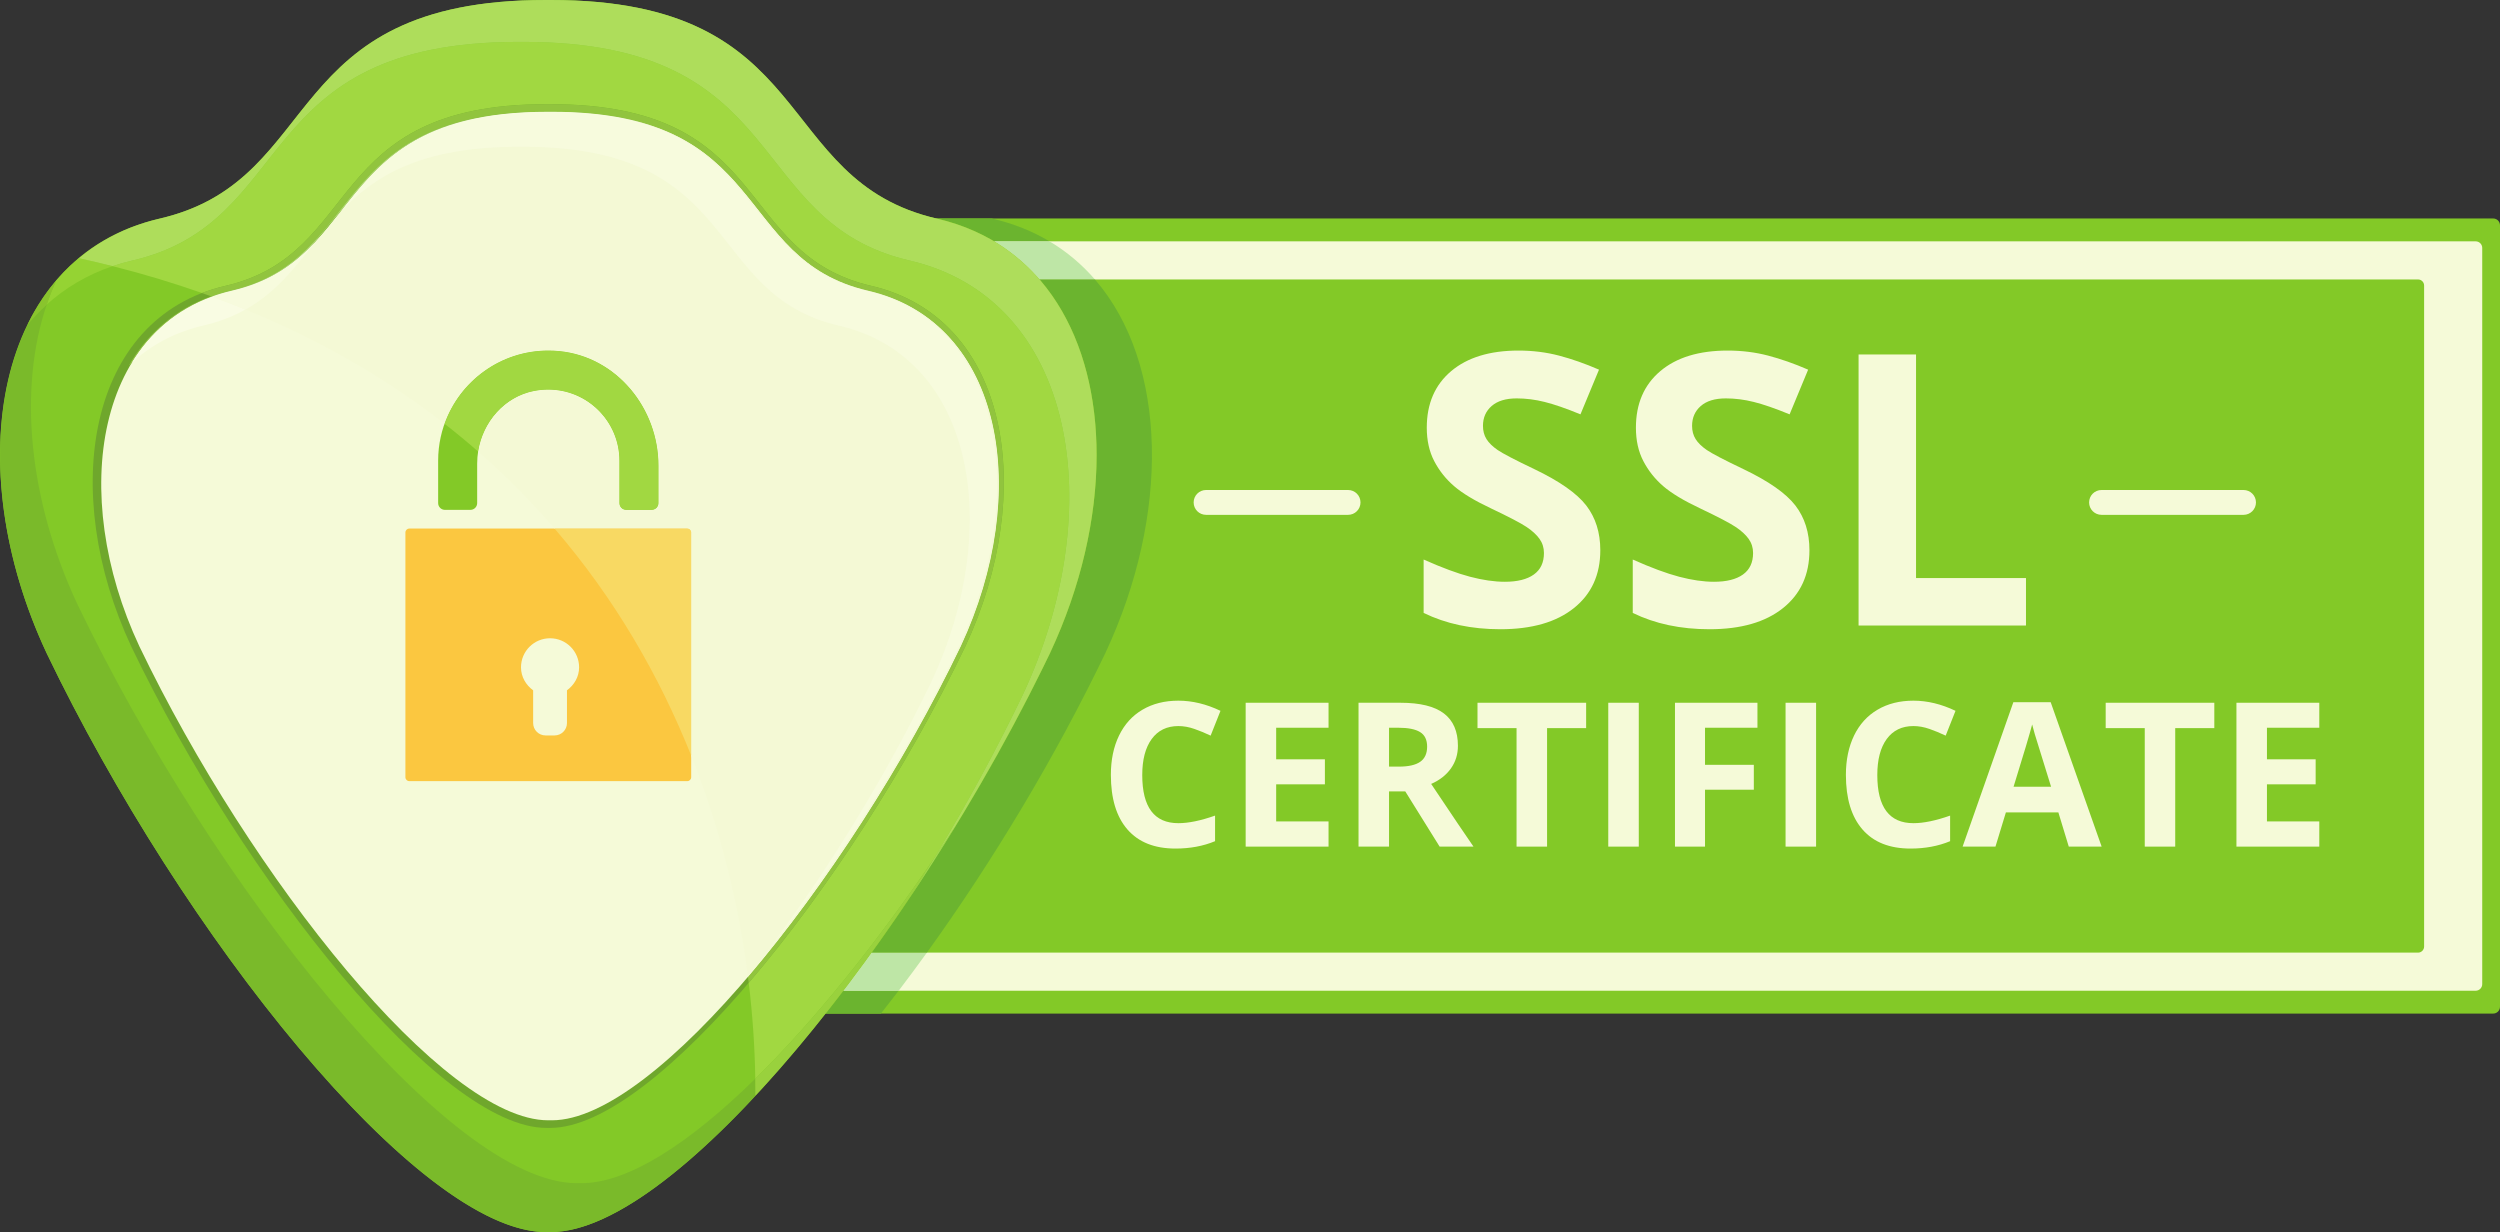 <?xml version="1.0" encoding="UTF-8"?><svg xmlns="http://www.w3.org/2000/svg" xmlns:xlink="http://www.w3.org/1999/xlink" height="221.8" preserveAspectRatio="xMidYMid meet" version="1.0" viewBox="0.0 0.0 450.0 221.8" width="450.0" zoomAndPan="magnify"><rect x="0.0" y="0.0" width="450.0" height="221.8" fill="#333333" stroke="none"/><defs><clipPath id="a"><path d="M 0 0 L 198 0 L 198 221.77 L 0 221.77 Z M 0 0"/></clipPath><clipPath id="b"><path d="M 97 221 L 101 221 L 101 221.77 L 97 221.77 Z M 97 221"/></clipPath><clipPath id="c"><path d="M 0 54 L 153 54 L 153 221.77 L 0 221.77 Z M 0 54"/></clipPath></defs><g><g><path d="M 448.77 182.445 L 106.688 182.445 C 106.008 182.445 105.457 181.895 105.457 181.215 L 105.457 40.555 C 105.457 39.875 106.008 39.324 106.688 39.324 L 448.77 39.324 C 449.449 39.324 450 39.875 450 40.555 L 450 181.215 C 450 181.895 449.449 182.445 448.77 182.445" fill="#83c927"/></g><g><path d="M 445.613 178.332 L 109.84 178.332 C 109.188 178.332 108.656 177.801 108.656 177.148 L 108.656 44.621 C 108.656 43.969 109.188 43.441 109.84 43.441 L 445.613 43.441 C 446.27 43.441 446.801 43.969 446.801 44.621 L 446.801 177.148 C 446.801 177.801 446.27 178.332 445.613 178.332" fill="#f5fad8"/></g><g><path d="M 435.242 171.473 L 116.207 171.473 C 115.602 171.473 115.113 170.98 115.113 170.379 L 115.113 51.395 C 115.113 50.789 115.602 50.301 116.207 50.301 L 435.242 50.301 C 435.848 50.301 436.34 50.789 436.34 51.395 L 436.34 170.379 C 436.34 170.98 435.848 171.473 435.242 171.473" fill="#83c927"/></g><g><path d="M 158.562 182.445 L 148.613 182.445 C 149.68 181.098 150.742 179.727 151.805 178.332 L 161.758 178.332 C 160.691 179.727 159.629 181.098 158.562 182.445 M 188.906 43.441 L 178.941 43.441 C 175.891 41.621 172.453 40.234 168.625 39.348 C 168.594 39.34 168.566 39.332 168.535 39.324 L 178.508 39.324 L 178.59 39.348 C 182.414 40.234 185.855 41.621 188.906 43.441" fill="#6bb42f"/></g><g><path d="M 161.758 178.332 L 151.805 178.332 C 153.508 176.102 155.203 173.805 156.887 171.473 L 166.84 171.473 C 165.156 173.809 163.461 176.098 161.758 178.332 M 197.086 50.301 L 187.121 50.301 C 184.797 47.613 182.07 45.301 178.941 43.441 L 188.906 43.441 C 192.035 45.301 194.758 47.613 197.086 50.301" fill="#bee6a6"/></g><g><path d="M 166.84 171.473 L 156.887 171.473 C 168.773 154.98 180.09 136.109 189.012 117.531 C 200.645 92.652 200.285 65.508 187.121 50.301 L 197.086 50.301 C 210.25 65.508 210.609 92.652 198.977 117.531 C 190.051 136.113 178.73 154.984 166.84 171.473" fill="#6bb42f"/></g><g clip-path="url(#a)"><path d="M 168.625 39.348 C 138.676 32.402 147.594 0 99.125 0 L 98.262 0 C 49.793 0 58.711 32.402 28.762 39.348 C -1.191 46.289 -7.32 83.973 8.375 117.531 C 32.875 168.539 75.398 221.77 98.262 221.77 C 98.41 221.77 98.977 221.77 99.125 221.77 C 121.984 221.77 164.512 168.539 189.012 117.531 C 204.707 83.973 198.578 46.289 168.625 39.348" fill="#83c927"/></g><g><path d="M 187.82 119.984 C 187.824 119.98 187.824 119.977 187.828 119.973 C 187.824 119.977 187.824 119.98 187.82 119.984 M 187.859 119.906 C 187.863 119.895 187.871 119.883 187.875 119.871 C 187.871 119.883 187.863 119.895 187.859 119.906 M 187.895 119.836 C 187.902 119.816 187.914 119.793 187.922 119.773 C 187.914 119.797 187.902 119.812 187.895 119.836 M 187.93 119.758 C 188.297 119.016 188.656 118.273 189.012 117.531 C 188.656 118.273 188.297 119.016 187.93 119.758 M 197.387 81.887 C 197.383 61.145 187.973 43.832 168.625 39.348 C 138.676 32.402 147.594 0 99.125 0 L 98.262 0 L 99.125 0 C 147.594 0 138.676 32.402 168.625 39.348 C 187.973 43.832 197.383 61.145 197.387 81.887 M 4.945 58.438 C 9.492 49.125 17.188 42.215 28.152 39.492 C 22.691 40.852 18.051 43.258 14.195 46.473 C 16.25 46.922 18.277 47.402 20.27 47.906 C 15.672 49.465 11.734 51.824 8.418 54.816 C 8.91 53.363 9.469 51.957 10.094 50.594 C 8.129 52.906 6.453 55.488 5.066 58.289 C 5.027 58.34 4.988 58.387 4.945 58.438 M 28.16 39.488 C 28.176 39.488 28.188 39.484 28.203 39.48 C 28.188 39.484 28.172 39.488 28.16 39.488 M 28.23 39.473 C 28.234 39.473 28.242 39.469 28.246 39.469 C 28.242 39.469 28.234 39.473 28.23 39.473" fill="#95d333"/></g><g clip-path="url(#b)"><path d="M 99.125 221.77 C 98.977 221.77 98.41 221.77 98.262 221.77 C 98.074 221.77 97.883 221.766 97.688 221.758 C 97.883 221.766 98.074 221.77 98.262 221.77 C 98.41 221.77 98.977 221.77 99.125 221.77 C 99.133 221.77 99.145 221.77 99.152 221.77 C 99.145 221.77 99.133 221.77 99.125 221.77 M 99.164 221.77 C 99.172 221.77 99.18 221.77 99.184 221.77 C 99.18 221.77 99.172 221.77 99.164 221.77 M 99.195 221.77 C 99.203 221.77 99.211 221.77 99.219 221.77 C 99.211 221.77 99.203 221.77 99.195 221.77 M 99.227 221.77 C 99.238 221.77 99.246 221.77 99.258 221.77 C 99.246 221.77 99.238 221.77 99.227 221.77 M 99.262 221.77 C 99.27 221.77 99.281 221.77 99.289 221.77 C 99.281 221.77 99.27 221.77 99.262 221.77 M 99.297 221.77 C 99.305 221.77 99.312 221.77 99.32 221.77 C 99.312 221.77 99.305 221.77 99.297 221.77 M 99.332 221.77 C 99.336 221.77 99.344 221.77 99.352 221.77 C 99.344 221.77 99.336 221.77 99.332 221.77 M 99.363 221.77 C 99.371 221.77 99.383 221.77 99.391 221.766 C 99.383 221.77 99.371 221.77 99.363 221.77 M 99.398 221.766 C 99.406 221.766 99.414 221.766 99.422 221.766 C 99.414 221.766 99.406 221.766 99.398 221.766 M 99.434 221.766 C 99.441 221.766 99.445 221.766 99.453 221.766 C 99.449 221.766 99.441 221.766 99.434 221.766 M 99.465 221.766 C 99.473 221.766 99.477 221.766 99.484 221.766 C 99.477 221.766 99.473 221.766 99.465 221.766 M 99.496 221.766 C 99.508 221.766 99.516 221.766 99.527 221.766 C 99.516 221.766 99.508 221.766 99.496 221.766 M 99.535 221.766 C 99.543 221.766 99.551 221.766 99.555 221.766 C 99.551 221.766 99.543 221.766 99.535 221.766 M 99.57 221.762 C 99.574 221.762 99.582 221.762 99.586 221.762 C 99.582 221.762 99.574 221.762 99.57 221.762 M 99.602 221.762 C 99.609 221.762 99.609 221.762 99.617 221.762 C 99.613 221.762 99.605 221.762 99.602 221.762 M 99.633 221.762 C 99.641 221.762 99.652 221.762 99.66 221.762 C 99.652 221.762 99.641 221.762 99.633 221.762 M 99.676 221.762 C 99.68 221.758 99.684 221.758 99.691 221.758 C 99.688 221.758 99.68 221.762 99.676 221.762 M 99.707 221.758 C 99.711 221.758 99.715 221.758 99.723 221.758 C 99.719 221.758 99.711 221.758 99.707 221.758 M 99.738 221.758 C 99.742 221.758 99.746 221.758 99.754 221.758 C 99.746 221.758 99.742 221.758 99.738 221.758 M 99.77 221.758 L 99.77 221.758 M 99.816 221.754 C 99.816 221.754 99.824 221.754 99.824 221.754 C 99.82 221.754 99.82 221.754 99.816 221.754 M 99.844 221.754 C 99.848 221.754 99.852 221.754 99.855 221.754 C 99.852 221.754 99.848 221.754 99.844 221.754 M 99.875 221.75 C 99.879 221.75 99.879 221.75 99.883 221.75 C 99.879 221.75 99.879 221.75 99.875 221.75 M 99.953 221.746 C 99.957 221.746 99.957 221.746 99.961 221.746 C 99.957 221.746 99.957 221.746 99.953 221.746 M 99.98 221.746 C 99.984 221.746 99.988 221.746 99.988 221.746 C 99.988 221.746 99.984 221.746 99.98 221.746 M 100.094 221.738 L 100.094 221.738 M 100.121 221.738 L 100.121 221.738" fill="#d6e4bc"/></g><g clip-path="url(#c)"><path d="M 99.125 221.77 C 98.977 221.77 98.41 221.77 98.262 221.77 C 98.074 221.77 97.883 221.766 97.688 221.758 C 74.695 220.887 32.672 168.113 8.375 117.531 C -1.441 96.543 -2.688 73.969 5.066 58.289 C 6.105 57.055 7.219 55.895 8.418 54.816 C 3.242 70.047 5.168 90.012 13.918 108.727 C 38.422 159.734 80.945 212.969 103.809 212.969 C 103.957 212.969 104.52 212.969 104.668 212.969 C 113.066 212.969 124.121 205.781 135.953 194.164 C 135.973 195.191 135.977 196.211 135.977 197.227 C 141.566 191.223 147.262 184.355 152.879 176.902 C 133.766 202.289 113.723 220.855 100.121 221.738 C 100.113 221.738 100.105 221.738 100.094 221.738 C 100.059 221.742 100.023 221.742 99.988 221.746 C 99.988 221.746 99.984 221.746 99.98 221.746 C 99.973 221.746 99.969 221.746 99.961 221.746 C 99.957 221.746 99.957 221.746 99.953 221.746 C 99.93 221.75 99.906 221.75 99.883 221.75 C 99.879 221.75 99.879 221.75 99.875 221.75 C 99.867 221.75 99.859 221.754 99.855 221.754 C 99.852 221.754 99.848 221.754 99.844 221.754 C 99.84 221.754 99.832 221.754 99.824 221.754 C 99.824 221.754 99.816 221.754 99.816 221.754 C 99.801 221.754 99.785 221.754 99.77 221.758 C 99.762 221.758 99.758 221.758 99.754 221.758 C 99.746 221.758 99.742 221.758 99.738 221.758 C 99.73 221.758 99.727 221.758 99.723 221.758 C 99.715 221.758 99.711 221.758 99.707 221.758 C 99.703 221.758 99.695 221.758 99.691 221.758 C 99.684 221.758 99.68 221.758 99.676 221.762 C 99.668 221.762 99.664 221.762 99.66 221.762 C 99.652 221.762 99.641 221.762 99.633 221.762 C 99.629 221.762 99.621 221.762 99.617 221.762 C 99.609 221.762 99.609 221.762 99.602 221.762 C 99.594 221.762 99.594 221.762 99.586 221.762 C 99.582 221.762 99.574 221.762 99.57 221.762 C 99.566 221.762 99.562 221.762 99.555 221.766 C 99.551 221.766 99.543 221.766 99.535 221.766 C 99.531 221.766 99.527 221.766 99.527 221.766 C 99.516 221.766 99.508 221.766 99.496 221.766 C 99.492 221.766 99.488 221.766 99.484 221.766 C 99.477 221.766 99.473 221.766 99.465 221.766 C 99.461 221.766 99.457 221.766 99.453 221.766 C 99.445 221.766 99.441 221.766 99.434 221.766 C 99.43 221.766 99.426 221.766 99.422 221.766 C 99.414 221.766 99.406 221.766 99.398 221.766 C 99.395 221.766 99.395 221.766 99.391 221.766 C 99.383 221.77 99.371 221.77 99.363 221.77 C 99.359 221.77 99.355 221.77 99.352 221.77 C 99.344 221.77 99.336 221.77 99.332 221.77 C 99.328 221.77 99.324 221.77 99.32 221.77 C 99.312 221.77 99.305 221.77 99.297 221.77 C 99.293 221.77 99.293 221.77 99.289 221.77 C 99.281 221.77 99.27 221.77 99.262 221.77 C 99.262 221.77 99.258 221.77 99.258 221.77 C 99.246 221.77 99.238 221.77 99.227 221.77 C 99.223 221.77 99.219 221.77 99.219 221.77 C 99.211 221.77 99.203 221.77 99.195 221.77 C 99.191 221.77 99.191 221.77 99.184 221.77 C 99.18 221.77 99.172 221.77 99.164 221.77 C 99.16 221.77 99.156 221.77 99.152 221.77 C 99.145 221.77 99.133 221.77 99.125 221.77" fill="#7aba2a"/></g><g><path d="M 5.066 58.289 C 6.453 55.488 8.129 52.906 10.094 50.594 C 9.469 51.957 8.91 53.363 8.418 54.816 C 7.219 55.895 6.105 57.055 5.066 58.289" fill="#89c42d"/></g><g><path d="M 156.805 51.441 C 131.918 45.672 139.324 18.746 99.051 18.746 L 98.336 18.746 C 58.062 18.746 65.469 45.672 40.582 51.441 C 15.695 57.211 10.605 88.523 23.645 116.406 C 44.004 158.789 79.34 203.023 98.336 203.023 C 98.457 203.023 98.93 203.023 99.051 203.023 C 118.047 203.023 153.383 158.789 173.742 116.406 C 186.781 88.523 181.688 57.211 156.805 51.441" fill="#6fa72c"/></g><g><path d="M 156.254 52.328 C 131.738 46.645 139.035 20.121 99.363 20.121 L 98.656 20.121 C 58.98 20.121 66.281 46.645 41.766 52.328 C 17.25 58.012 12.23 88.855 25.078 116.324 C 45.133 158.074 79.941 201.652 98.656 201.652 C 98.777 201.652 99.238 201.652 99.363 201.652 C 118.074 201.652 152.887 158.074 172.941 116.324 C 185.785 88.855 180.77 58.012 156.254 52.328" fill="#f5fad8"/></g><g><path d="M 23.164 65.828 C 26.496 60.121 31.41 55.703 38.008 53.336 C 38.062 53.355 38.105 53.371 38.16 53.391 C 31.809 55.695 27 59.887 23.699 65.324 C 23.516 65.492 23.34 65.66 23.164 65.828" fill="#93c347"/></g><g><path d="M 23.699 65.324 C 27 59.887 31.809 55.695 38.16 53.391 C 40.207 54.137 42.215 54.91 44.184 55.715 C 42.008 56.93 39.504 57.926 36.535 58.613 C 31.383 59.809 27.137 62.164 23.699 65.324" fill="#f9fce3"/></g><g><path d="M 123.711 140.605 L 73.676 140.605 C 73.289 140.605 72.973 140.293 72.973 139.902 L 72.973 95.844 C 72.973 95.457 73.289 95.141 73.676 95.141 L 123.711 95.141 C 124.098 95.141 124.414 95.457 124.414 95.844 L 124.414 139.902 C 124.414 140.293 124.098 140.605 123.711 140.605" fill="#fbc740"/></g><g><path d="M 85.891 90.559 L 85.891 83.434 C 85.891 77.242 90.062 71.555 96.141 70.371 C 104.316 68.785 111.496 75.031 111.496 82.926 L 111.496 90.559 C 111.496 91.23 112.043 91.777 112.715 91.777 L 117.297 91.777 C 117.973 91.777 118.52 91.23 118.52 90.559 L 118.52 83.809 C 118.52 73.461 110.973 64.203 100.672 63.199 C 88.855 62.047 78.867 71.344 78.867 82.926 L 78.867 90.559 C 78.867 91.23 79.414 91.777 80.09 91.777 L 84.668 91.777 C 85.344 91.777 85.891 91.23 85.891 90.559" fill="#83c927"/></g><g><path d="M 104.238 120.117 C 104.238 117.227 101.898 114.887 99.008 114.887 C 96.121 114.887 93.781 117.227 93.781 120.117 C 93.781 121.844 94.672 123.305 95.965 124.258 L 95.965 130.148 C 95.965 131.379 96.965 132.379 98.195 132.379 L 99.824 132.379 C 101.055 132.379 102.055 131.379 102.055 130.148 L 102.055 124.254 C 103.344 123.305 104.238 121.844 104.238 120.117" fill="#f5fad8"/></g><g><path d="M 28.355 39.441 C 28.359 39.441 28.359 39.441 28.359 39.441 C 28.355 39.441 28.359 39.441 28.355 39.441 M 28.418 39.426 C 28.426 39.426 28.43 39.426 28.438 39.422 C 28.43 39.426 28.422 39.426 28.418 39.426 M 28.477 39.414 C 28.484 39.41 28.492 39.41 28.5 39.406 C 28.492 39.41 28.484 39.41 28.477 39.414 M 28.547 39.398 C 28.555 39.395 28.566 39.391 28.574 39.391 C 28.57 39.391 28.566 39.391 28.562 39.395 C 28.555 39.395 28.551 39.395 28.547 39.398 M 28.605 39.383 C 28.617 39.379 28.629 39.379 28.641 39.375 C 28.629 39.379 28.617 39.379 28.605 39.383 M 28.68 39.363 C 28.688 39.363 28.695 39.359 28.703 39.359 C 28.703 39.359 28.699 39.359 28.699 39.359 C 28.695 39.359 28.691 39.363 28.688 39.363 C 28.688 39.363 28.684 39.363 28.68 39.363" fill="#fbfdf0"/></g><g><path d="M 135.953 194.164 C 135.863 188.559 135.48 182.789 134.773 176.922 C 148.887 160.422 163.289 138.172 173.742 116.406 C 186.781 88.523 181.688 57.211 156.805 51.441 C 131.918 45.672 139.324 18.746 99.051 18.746 L 98.336 18.746 C 58.062 18.746 65.469 45.672 40.582 51.441 C 39.098 51.785 37.688 52.219 36.344 52.738 C 31.219 50.938 25.875 49.32 20.27 47.906 C 21.422 47.516 22.613 47.176 23.844 46.891 C 53.797 39.949 44.879 7.543 93.348 7.543 L 94.211 7.543 C 142.68 7.543 133.762 39.949 163.711 46.891 C 193.664 53.836 199.793 91.52 184.098 125.074 C 179.371 134.914 173.969 144.836 168.172 154.441 C 157.691 169.906 146.512 183.801 135.953 194.164 M 152.879 176.902 C 156.594 171.965 160.277 166.77 163.867 161.395 C 163.859 161.41 163.852 161.426 163.84 161.438 C 172.633 148.297 180.895 134.094 187.82 119.984 C 178.066 139.848 165.684 159.902 152.879 176.902 M 187.828 119.973 C 187.84 119.949 187.848 119.93 187.859 119.906 C 187.848 119.93 187.836 119.949 187.828 119.973 M 187.875 119.871 C 187.883 119.859 187.887 119.848 187.895 119.836 C 187.887 119.848 187.883 119.859 187.875 119.871 M 187.922 119.773 C 187.926 119.77 187.93 119.766 187.93 119.758 C 187.93 119.766 187.926 119.77 187.922 119.773 M 28.152 39.492 C 28.156 39.492 28.16 39.492 28.16 39.488 C 28.16 39.492 28.156 39.492 28.152 39.492 M 28.203 39.48 C 28.211 39.477 28.219 39.477 28.23 39.473 C 28.219 39.477 28.211 39.477 28.203 39.48 M 28.246 39.469 C 28.285 39.461 28.32 39.449 28.355 39.441 C 28.359 39.441 28.355 39.441 28.359 39.441 C 28.379 39.438 28.398 39.434 28.418 39.426 C 28.422 39.426 28.43 39.426 28.438 39.422 C 28.449 39.422 28.465 39.414 28.477 39.414 C 28.484 39.41 28.492 39.41 28.5 39.406 C 28.516 39.402 28.531 39.398 28.547 39.398 C 28.551 39.395 28.555 39.395 28.562 39.395 C 28.457 39.418 28.352 39.441 28.246 39.469 M 28.562 39.395 C 28.566 39.391 28.57 39.391 28.574 39.391 C 28.586 39.387 28.594 39.387 28.605 39.383 C 28.617 39.379 28.629 39.379 28.641 39.375 C 28.656 39.371 28.668 39.367 28.68 39.363 C 28.684 39.363 28.688 39.363 28.688 39.363 C 28.648 39.371 28.605 39.383 28.562 39.395 M 28.699 39.359 C 28.699 39.359 28.703 39.359 28.703 39.359 C 28.723 39.355 28.742 39.352 28.762 39.348 C 28.738 39.352 28.719 39.355 28.699 39.359" fill="#a1d841"/></g><g><path d="M 28.562 39.395 L 28.562 39.395 M 28.688 39.363 C 28.691 39.363 28.695 39.359 28.699 39.359 C 28.695 39.359 28.691 39.363 28.688 39.363 M 29.711 39.113 C 58.523 31.711 50.312 0 98.262 0 C 50.312 0 58.523 31.711 29.711 39.113" fill="#fafdf0"/></g><g><path d="M 163.84 161.438 C 163.852 161.426 163.859 161.41 163.867 161.395 C 166.656 157.223 169.391 152.945 172.047 148.598 C 170.766 150.57 169.477 152.516 168.172 154.441 C 173.969 144.836 179.371 134.914 184.098 125.074 C 199.793 91.52 193.664 53.836 163.711 46.891 C 133.762 39.949 142.68 7.543 94.211 7.543 L 93.348 7.543 C 44.879 7.543 53.797 39.949 23.844 46.891 C 22.613 47.176 21.422 47.516 20.27 47.906 C 18.277 47.402 16.25 46.922 14.195 46.473 C 18.051 43.258 22.691 40.852 28.152 39.492 C 28.156 39.492 28.16 39.492 28.16 39.488 C 28.172 39.488 28.188 39.484 28.203 39.48 C 28.211 39.477 28.219 39.477 28.23 39.473 C 28.234 39.473 28.242 39.469 28.246 39.469 C 28.352 39.441 28.457 39.418 28.562 39.395 C 28.605 39.383 28.648 39.371 28.688 39.363 C 28.691 39.363 28.695 39.359 28.699 39.359 C 28.719 39.355 28.738 39.352 28.762 39.348 C 29.082 39.273 29.398 39.195 29.711 39.113 C 58.523 31.711 50.312 0 98.262 0 L 99.125 0 C 147.594 0 138.676 32.402 168.625 39.348 C 187.973 43.832 197.383 61.145 197.387 81.887 C 197.391 93.254 194.566 105.652 189.012 117.531 C 188.656 118.273 188.297 119.016 187.93 119.758 C 187.93 119.766 187.926 119.77 187.922 119.773 C 187.914 119.793 187.902 119.816 187.895 119.836 C 187.887 119.848 187.883 119.859 187.875 119.871 C 187.871 119.883 187.863 119.895 187.859 119.906 C 187.848 119.93 187.84 119.949 187.828 119.973 C 187.824 119.977 187.824 119.98 187.82 119.984 C 180.895 134.094 172.633 148.297 163.84 161.438" fill="#aedd5b"/></g><g><path d="M 135.977 197.227 C 135.977 196.211 135.973 195.191 135.953 194.164 C 146.512 183.801 157.691 169.906 168.172 154.441 C 166.758 156.781 165.324 159.098 163.867 161.395 C 160.277 166.77 156.594 171.965 152.879 176.902 C 147.262 184.355 141.566 191.223 135.977 197.227" fill="#99d13d"/></g><g><path d="M 163.867 161.395 C 165.324 159.098 166.758 156.781 168.172 154.441 C 169.477 152.516 170.766 150.57 172.047 148.598 C 169.391 152.945 166.656 157.223 163.867 161.395" fill="#a4d856"/></g><g><path d="M 134.773 176.922 C 134.73 176.559 134.684 176.199 134.637 175.836 C 148.512 159.594 162.664 137.719 172.941 116.324 C 185.785 88.855 180.77 58.012 156.254 52.328 C 131.738 46.645 139.035 20.121 99.363 20.121 L 98.34 20.121 C 58.664 20.121 65.965 46.641 41.449 52.328 C 40.254 52.602 39.109 52.941 38.008 53.336 C 37.461 53.137 36.898 52.934 36.344 52.738 C 37.688 52.219 39.098 51.785 40.582 51.441 C 65.469 45.672 58.062 18.746 98.336 18.746 L 99.051 18.746 C 139.324 18.746 131.918 45.672 156.805 51.441 C 181.688 57.211 186.781 88.523 173.742 116.406 C 163.289 138.172 148.887 160.422 134.773 176.922 M 56.676 43.613 C 58.105 41.805 59.559 39.984 61.184 38.246 C 59.727 40.09 58.281 41.91 56.676 43.613" fill="#91c43e"/></g><g><path d="M 134.637 175.836 C 132.973 162.762 129.691 149.227 124.414 136 L 124.414 95.844 C 124.414 95.457 124.098 95.141 123.711 95.141 L 99.82 95.141 C 95.656 90.305 91.078 85.66 86.059 81.273 C 86.898 75.965 90.781 71.414 96.141 70.371 C 97.004 70.203 97.859 70.125 98.695 70.125 C 105.754 70.125 111.496 75.867 111.496 82.926 L 111.496 90.559 C 111.496 91.23 112.043 91.777 112.715 91.777 L 117.297 91.777 C 117.973 91.777 118.52 91.23 118.52 90.559 L 118.52 83.809 C 118.52 73.461 110.973 64.203 100.672 63.199 C 100.008 63.133 99.344 63.102 98.691 63.102 C 90.09 63.102 82.754 68.605 80.016 76.277 C 69.777 68.297 57.891 61.309 44.184 55.715 C 49.68 52.645 53.094 48.156 56.676 43.613 C 58.281 41.91 59.727 40.09 61.184 38.246 C 67.195 31.801 75.535 26.406 93.426 26.406 L 94.133 26.406 C 133.809 26.406 126.508 52.93 151.023 58.613 C 175.539 64.297 180.559 95.145 167.711 122.613 C 159.531 139.637 148.895 156.918 137.902 171.473 C 150.598 155.781 163.23 135.883 172.625 116.324 C 185.469 88.855 180.453 58.012 155.938 52.328 C 131.422 46.641 138.723 20.121 99.047 20.121 L 98.656 20.121 L 99.363 20.121 C 139.035 20.121 131.738 46.645 156.254 52.328 C 180.77 58.012 185.785 88.855 172.941 116.324 C 162.664 137.719 148.512 159.594 134.637 175.836" fill="#f4f9d5"/></g><g><path d="M 38.16 53.391 C 38.105 53.371 38.062 53.355 38.008 53.336 C 39.109 52.941 40.254 52.602 41.449 52.328 C 65.965 46.641 58.664 20.121 98.34 20.121 L 98.656 20.121 C 75.113 20.121 68.109 29.461 61.184 38.246 C 59.559 39.984 58.105 41.805 56.676 43.613 C 53.059 47.465 48.676 50.727 41.766 52.328 C 40.512 52.617 39.312 52.973 38.16 53.391" fill="#acd669"/></g><g><path d="M 137.902 171.473 C 148.895 156.918 159.531 139.637 167.711 122.613 C 180.559 95.145 175.539 64.297 151.023 58.613 C 126.508 52.93 133.809 26.406 94.133 26.406 L 93.426 26.406 C 75.535 26.406 67.195 31.801 61.184 38.246 C 68.109 29.461 75.113 20.121 98.656 20.121 L 99.047 20.121 C 138.723 20.121 131.422 46.641 155.938 52.328 C 180.453 58.012 185.469 88.855 172.625 116.324 C 163.23 135.883 150.598 155.781 137.902 171.473 M 44.184 55.715 C 42.215 54.91 40.207 54.137 38.16 53.391 C 39.312 52.973 40.512 52.617 41.766 52.328 C 48.676 50.727 53.059 47.465 56.676 43.613 C 53.094 48.156 49.68 52.645 44.184 55.715" fill="#f7fbdd"/></g><g><path d="M 124.414 136 C 118.703 121.691 110.664 107.742 99.82 95.141 L 123.711 95.141 C 124.098 95.141 124.414 95.457 124.414 95.844 L 124.414 136" fill="#f8d963"/></g><g><path d="M 117.297 91.777 L 112.715 91.777 C 112.043 91.777 111.496 91.23 111.496 90.559 L 111.496 82.926 C 111.496 75.867 105.754 70.125 98.695 70.125 C 97.859 70.125 97.004 70.203 96.141 70.371 C 90.781 71.414 86.898 75.965 86.059 81.273 C 84.113 79.566 82.098 77.902 80.016 76.277 C 82.754 68.605 90.09 63.102 98.691 63.102 C 99.344 63.102 100.008 63.133 100.672 63.199 C 110.973 64.203 118.52 73.461 118.52 83.809 L 118.52 90.559 C 118.52 91.23 117.973 91.777 117.297 91.777" fill="#a1d841"/></g><g><path d="M 212.105 130.691 C 210.039 130.691 208.438 131.469 207.305 133.023 C 206.172 134.57 205.605 136.738 205.605 139.512 C 205.605 145.289 207.77 148.172 212.105 148.172 C 213.922 148.172 216.125 147.723 218.711 146.809 L 218.711 151.414 C 216.586 152.297 214.211 152.742 211.594 152.742 C 207.824 152.742 204.945 151.602 202.949 149.316 C 200.953 147.031 199.957 143.75 199.957 139.477 C 199.957 136.785 200.445 134.426 201.426 132.402 C 202.406 130.375 203.812 128.824 205.648 127.746 C 207.484 126.664 209.637 126.121 212.105 126.121 C 214.621 126.121 217.145 126.734 219.688 127.949 L 217.914 132.414 C 216.949 131.949 215.973 131.551 214.992 131.207 C 214.012 130.863 213.051 130.691 212.105 130.691" fill="#f5fad8"/></g><g><path d="M 239.137 152.391 L 224.219 152.391 L 224.219 126.496 L 239.137 126.496 L 239.137 130.992 L 229.711 130.992 L 229.711 136.676 L 238.48 136.676 L 238.48 141.18 L 229.711 141.18 L 229.711 147.855 L 239.137 147.855 L 239.137 152.391" fill="#f5fad8"/></g><g><path d="M 250.027 137.992 L 251.801 137.992 C 253.535 137.992 254.816 137.699 255.641 137.121 C 256.469 136.543 256.883 135.633 256.883 134.395 C 256.883 133.168 256.461 132.293 255.613 131.773 C 254.77 131.254 253.465 130.992 251.691 130.992 L 250.027 130.992 Z M 250.027 142.453 L 250.027 152.391 L 244.535 152.391 L 244.535 126.496 L 252.086 126.496 C 255.602 126.496 258.207 127.133 259.895 128.414 C 261.582 129.695 262.426 131.641 262.426 134.25 C 262.426 135.777 262.008 137.129 261.168 138.316 C 260.328 139.5 259.145 140.434 257.609 141.105 C 261.504 146.93 264.043 150.691 265.227 152.391 L 259.133 152.391 L 252.949 142.453 L 250.027 142.453" fill="#f5fad8"/></g><g><path d="M 278.473 152.391 L 272.98 152.391 L 272.98 131.062 L 265.949 131.062 L 265.949 126.496 L 285.504 126.496 L 285.504 131.062 L 278.473 131.062 L 278.473 152.391" fill="#f5fad8"/></g><g><path d="M 289.488 152.391 L 289.488 126.496 L 294.98 126.496 L 294.98 152.391 L 289.488 152.391" fill="#f5fad8"/></g><g><path d="M 306.902 152.391 L 301.496 152.391 L 301.496 126.496 L 316.34 126.496 L 316.34 130.992 L 306.902 130.992 L 306.902 137.668 L 315.688 137.668 L 315.688 142.148 L 306.902 142.148 L 306.902 152.391" fill="#f5fad8"/></g><g><path d="M 321.402 152.391 L 321.402 126.496 L 326.895 126.496 L 326.895 152.391 L 321.402 152.391" fill="#f5fad8"/></g><g><path d="M 344.414 130.691 C 342.344 130.691 340.746 131.469 339.609 133.023 C 338.48 134.57 337.914 136.738 337.914 139.512 C 337.914 145.289 340.078 148.172 344.414 148.172 C 346.23 148.172 348.434 147.723 351.02 146.809 L 351.02 151.414 C 348.895 152.297 346.52 152.742 343.898 152.742 C 340.133 152.742 337.25 151.602 335.258 149.316 C 333.262 147.031 332.262 143.75 332.262 139.477 C 332.262 136.785 332.754 134.426 333.73 132.402 C 334.711 130.375 336.121 128.824 337.957 127.746 C 339.789 126.664 341.941 126.121 344.414 126.121 C 346.926 126.121 349.453 126.734 351.992 127.949 L 350.223 132.414 C 349.254 131.949 348.277 131.551 347.301 131.207 C 346.316 130.863 345.355 130.691 344.414 130.691" fill="#f5fad8"/></g><g><path d="M 369.195 141.617 C 367.461 136.035 366.473 132.879 366.262 132.145 C 366.047 131.41 365.887 130.832 365.789 130.406 C 365.402 131.918 364.289 135.66 362.441 141.617 Z M 372.379 152.391 L 370.504 146.227 L 361.062 146.227 L 359.184 152.391 L 353.27 152.391 L 362.406 126.391 L 369.121 126.391 L 378.297 152.391 L 372.379 152.391" fill="#f5fad8"/></g><g><path d="M 391.539 152.391 L 386.055 152.391 L 386.055 131.062 L 379.023 131.062 L 379.023 126.496 L 398.578 126.496 L 398.578 131.062 L 391.539 131.062 L 391.539 152.391" fill="#f5fad8"/></g><g><path d="M 417.473 152.391 L 402.559 152.391 L 402.559 126.496 L 417.473 126.496 L 417.473 130.992 L 408.051 130.992 L 408.051 136.676 L 416.816 136.676 L 416.816 141.18 L 408.051 141.18 L 408.051 147.855 L 417.473 147.855 L 417.473 152.391" fill="#f5fad8"/></g><g><path d="M 288.055 99.047 C 288.055 103.449 286.473 106.922 283.301 109.457 C 280.133 111.992 275.719 113.262 270.07 113.262 C 264.863 113.262 260.258 112.285 256.254 110.324 L 256.254 100.715 C 259.547 102.184 262.332 103.215 264.609 103.816 C 266.891 104.414 268.98 104.719 270.871 104.719 C 273.141 104.719 274.879 104.281 276.09 103.414 C 277.305 102.547 277.91 101.258 277.91 99.543 C 277.91 98.586 277.645 97.742 277.109 96.992 C 276.578 96.25 275.797 95.531 274.758 94.84 C 273.727 94.152 271.617 93.047 268.434 91.535 C 265.453 90.133 263.219 88.785 261.727 87.496 C 260.234 86.207 259.047 84.703 258.156 82.992 C 257.266 81.277 256.82 79.273 256.82 76.984 C 256.82 72.668 258.281 69.277 261.207 66.805 C 264.133 64.336 268.18 63.102 273.34 63.102 C 275.875 63.102 278.293 63.402 280.602 64.004 C 282.898 64.605 285.309 65.449 287.82 66.539 L 284.484 74.582 C 281.883 73.512 279.73 72.77 278.027 72.348 C 276.328 71.922 274.652 71.711 273.008 71.711 C 271.047 71.711 269.547 72.168 268.5 73.078 C 267.453 73.992 266.934 75.184 266.934 76.652 C 266.934 77.562 267.145 78.359 267.566 79.035 C 267.988 79.715 268.66 80.371 269.586 81.008 C 270.508 81.637 272.695 82.781 276.145 84.426 C 280.703 86.605 283.828 88.793 285.52 90.984 C 287.211 93.18 288.055 95.863 288.055 99.047" fill="#f5fad8"/></g><g><path d="M 325.699 99.047 C 325.699 103.449 324.117 106.922 320.941 109.457 C 317.773 111.992 313.363 113.262 307.711 113.262 C 302.508 113.262 297.898 112.285 293.895 110.324 L 293.895 100.715 C 297.188 102.184 299.973 103.215 302.254 103.816 C 304.535 104.414 306.621 104.719 308.512 104.719 C 310.781 104.719 312.52 104.281 313.734 103.414 C 314.945 102.547 315.555 101.258 315.555 99.543 C 315.555 98.586 315.285 97.742 314.754 96.992 C 314.219 96.25 313.438 95.531 312.398 94.84 C 311.367 94.152 309.258 93.047 306.078 91.535 C 303.098 90.133 300.859 88.785 299.367 87.496 C 297.879 86.207 296.688 84.703 295.801 82.992 C 294.906 81.277 294.465 79.273 294.465 76.984 C 294.465 72.668 295.926 69.277 298.852 66.805 C 301.773 64.336 305.82 63.102 310.98 63.102 C 313.52 63.102 315.938 63.402 318.242 64.004 C 320.543 64.605 322.953 65.449 325.465 66.539 L 322.129 74.582 C 319.523 73.512 317.375 72.77 315.668 72.348 C 313.973 71.922 312.297 71.711 310.648 71.711 C 308.691 71.711 307.188 72.168 306.145 73.078 C 305.098 73.992 304.574 75.184 304.574 76.652 C 304.574 77.562 304.785 78.359 305.211 79.035 C 305.633 79.715 306.305 80.371 307.23 81.008 C 308.148 81.637 310.34 82.781 313.785 84.426 C 318.348 86.605 321.473 88.793 323.164 90.984 C 324.855 93.18 325.699 95.863 325.699 99.047" fill="#f5fad8"/></g><g><path d="M 334.543 112.594 L 334.543 63.805 L 344.887 63.805 L 344.887 104.051 L 364.676 104.051 L 364.676 112.594 L 334.543 112.594" fill="#f5fad8"/></g><g><path d="M 242.652 92.672 L 217.094 92.672 C 215.859 92.672 214.855 91.672 214.855 90.438 C 214.855 89.199 215.859 88.199 217.094 88.199 L 242.652 88.199 C 243.891 88.199 244.891 89.199 244.891 90.438 C 244.891 91.672 243.891 92.672 242.652 92.672" fill="#f5fad8"/></g><g><path d="M 403.836 92.672 L 378.277 92.672 C 377.039 92.672 376.039 91.672 376.039 90.438 C 376.039 89.199 377.039 88.199 378.277 88.199 L 403.836 88.199 C 405.07 88.199 406.074 89.199 406.074 90.438 C 406.074 91.672 405.07 92.672 403.836 92.672" fill="#f5fad8"/></g></g></svg>